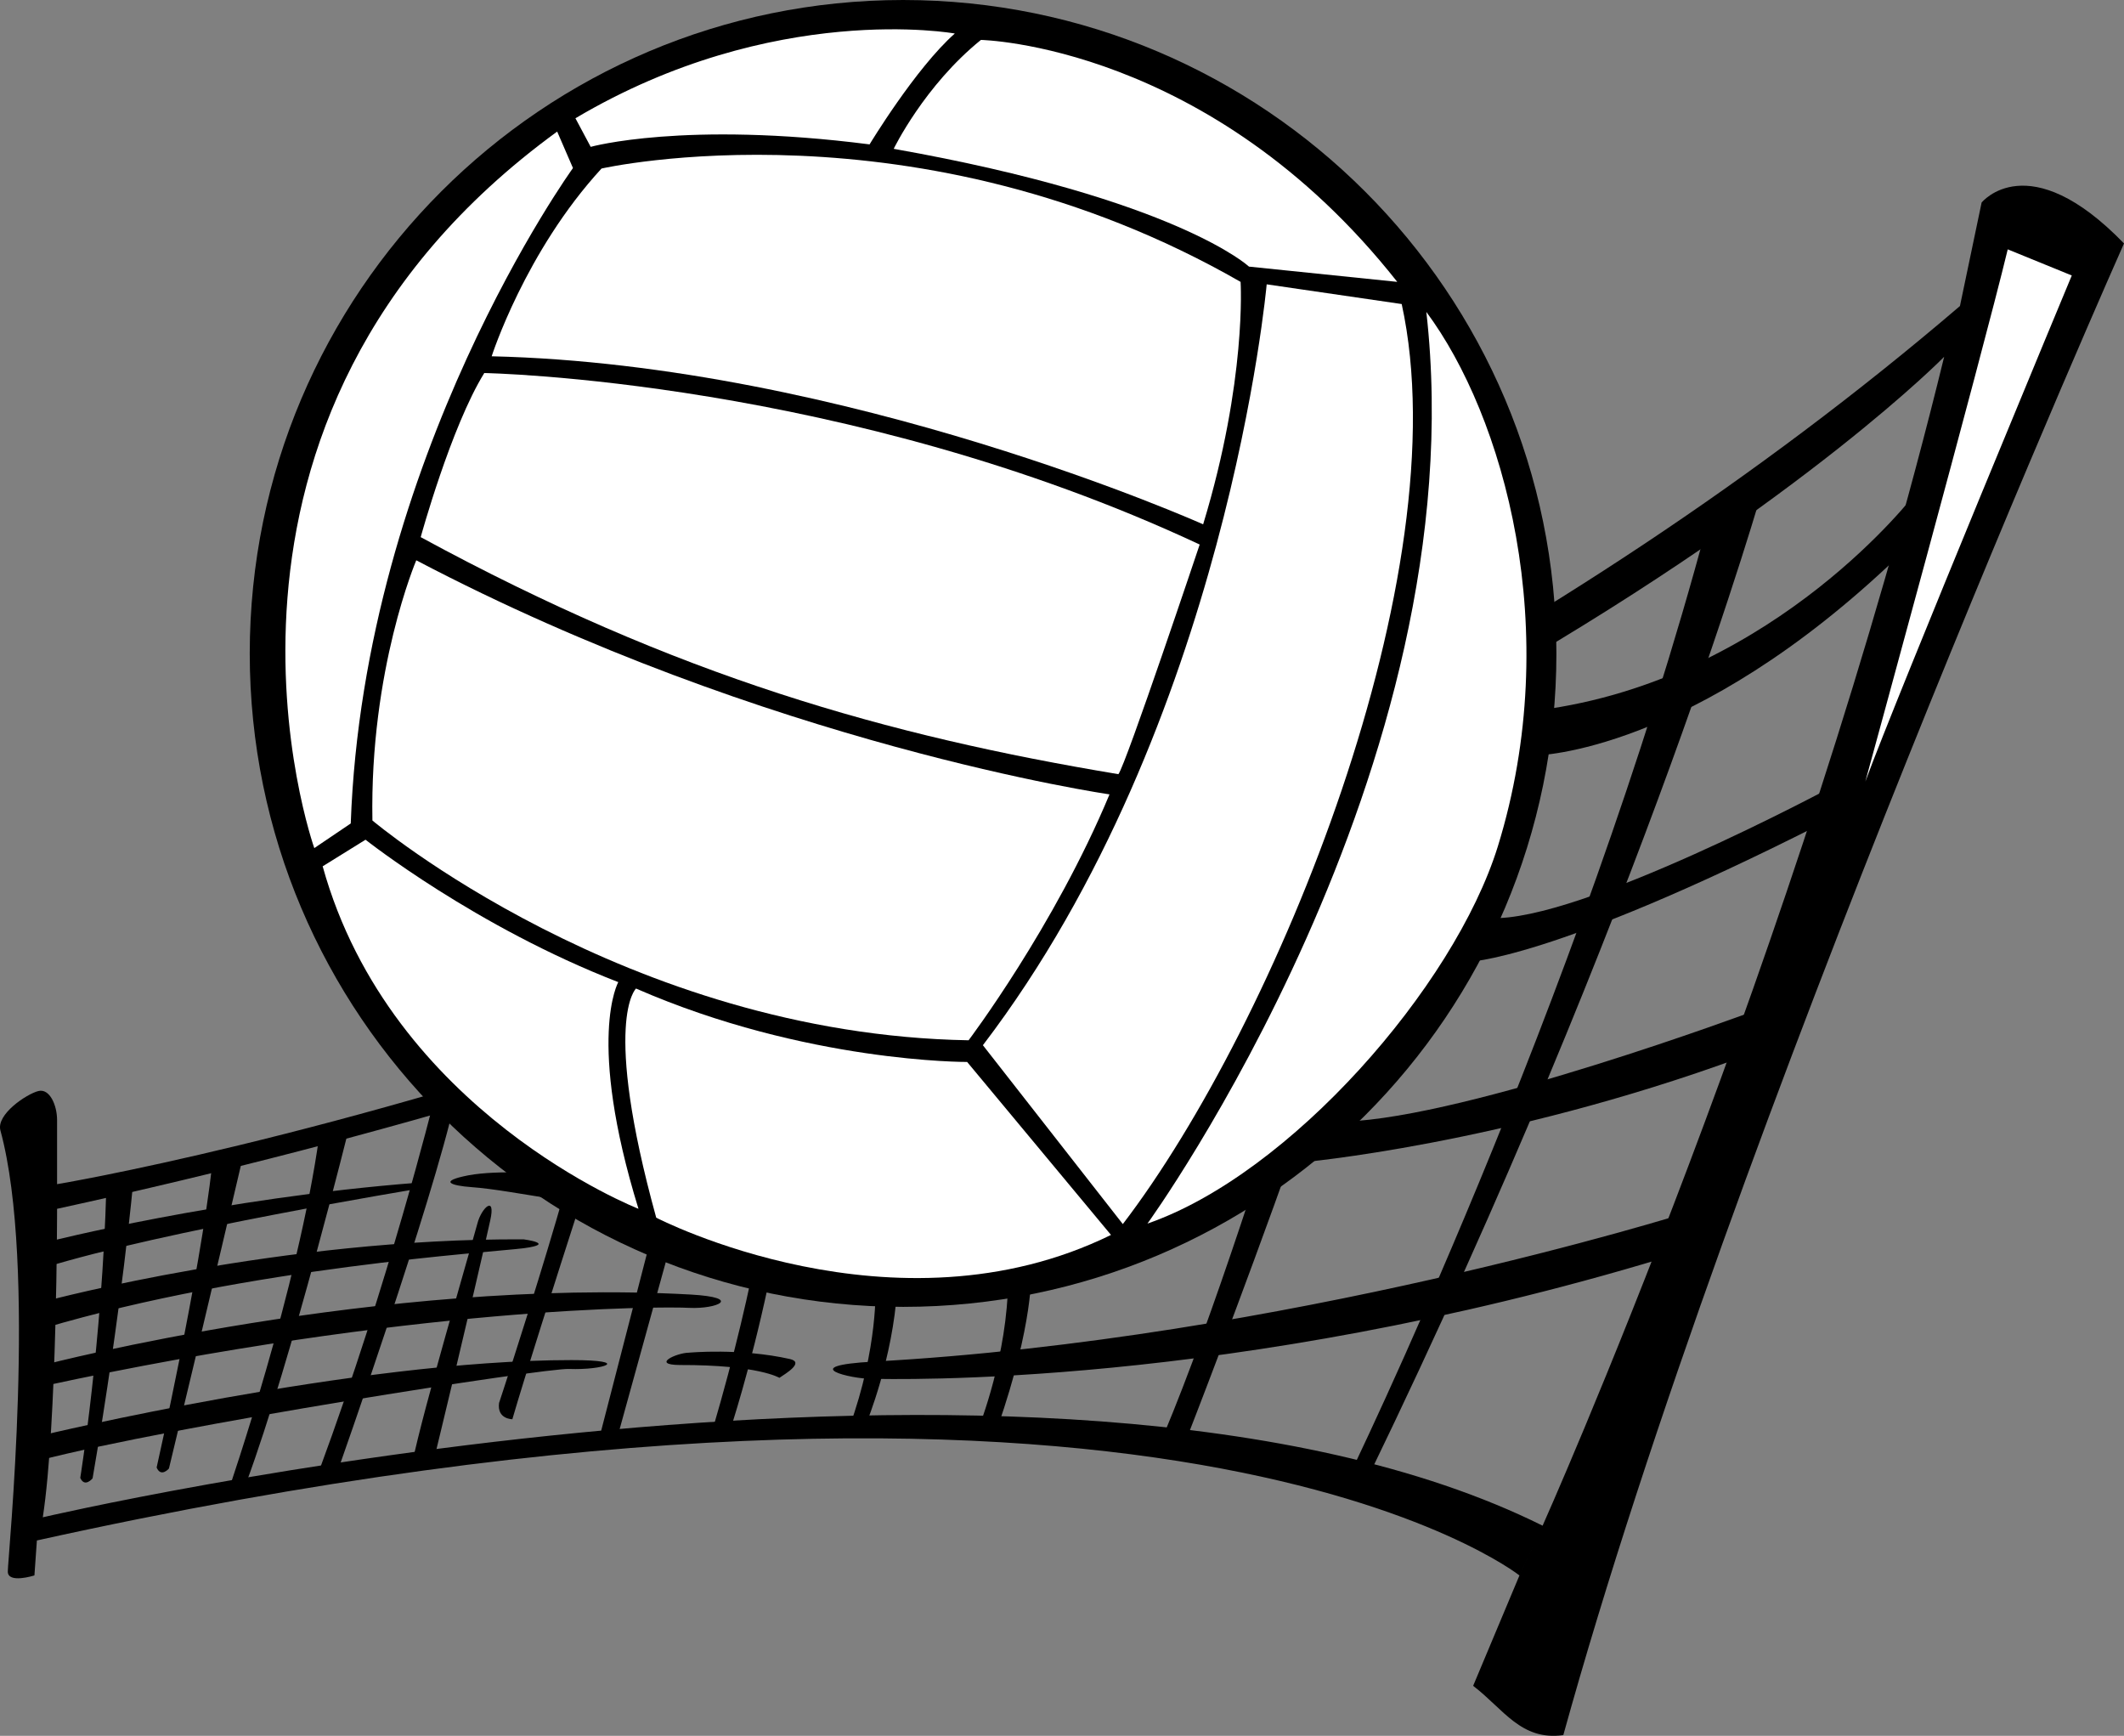<svg xmlns="http://www.w3.org/2000/svg" width="431.085" height="352.246"><rect width="100%" height="100%" fill="#808080" stroke="none"/><path d="M313.085 309.602c-99.687-49.536-304.398-1.7-304.398-1.7 2.906-18.922 2.898-62.601 2.898-62.601 272.032-59.29 383-172.899 383-172.899-29.539 120.985-81.5 237.2-81.5 237.2l-4.699 10.097-9.398 22.403c6.168 4.707 9.707 11.195 18.3 10 34.481-124.489 113.797-302.7 113.797-302.7-19.421-20.054-28.898-8.3-28.898-8.3l-4.398 21C232.28 203.715 11.585 240.3 11.585 240.3s.008-10.035 0-13c.008-2.934-1.468-6.477-3.796-5.899-2.391.602-8.586 4.735-7.704 8 7.497 27.461 1.477 87.016 1.5 89.5-.023 2.532 5.403.797 5.403.797l.5-7.097c228.332-50.473 300.898 7.097 300.898 7.097l4.7-10.097"/><path fill="#fff" d="m407.488 50.602 13 5.3s-35.38 84.97-41.903 102.7c0 0 23.637-86.18 28.903-108"/><path d="M357.988 98.402s-23.918 84.953-80.102 200.899l-4.398.898s46.86-96.043 73-193.797l11.5-8M241.085 291.3s41.204-105.288 49.204-149.1l-7.102 2.702s-27.45 99.528-46.898 146l4.796.399m-214-51.899S24.722 265.672 18.79 300c0 0-1.59 1.96-2.5-.098 0 0 4.449-27.593 5.296-59l5.5-1.5m22.3-5S42.574 263.605 34.29 298c0 0-1.598 1.895-2.5-.2 0 0 8.718-38.62 11.296-61.6l6.301-1.798m21.601-6.102s-11.746 47.552-21 72.602l-3.602 1.5S60.57 261.246 64.79 230.5l6.199-2.2m16.999-4.698s-9.055 36.539-23.2 74.8l4-.601s18.778-53.149 23.598-74.602l-4.398.403m.301 71.698s7.562-31.14 11.199-47.6c1.207-5.337-1.774-2.638-2.602.6-1.797 6.602-10.945 37.583-13.199 48.5l4.602-1.5m40-83.6s-19.48 59.726-24.301 76.3c0 0-3.145.02-2.7-3.3 0 0 19.688-59.302 19.5-70.598l7.5-2.403m-6.601 79.903 22.398-86.7 5.602-1.5-24.2 87.598-3.8.602m26.5-1.402s15.941-47.837 13.602-90l-3.903 1.202s4.473 28.278-13.199 88.5l3.5.297m27.699-1.499s5.352-12.997 6.2-27.2l-4.399-.5s.602 12.344-5.3 28.602l3.5-.903M209.289 258s.57 10.328-6.801 31.602h-3.801s5.86-14.786 5.898-29.801L209.29 258"/><path d="M9.687 252s34.95-8.898 75.2-12l-.4 1.3s-51.355 8.438-75.698 16l.898-5.3m.102 11.902s47.535-12.687 96.5-12.402c0 0 6.796.895 0 1.8-6.774.864-55.457 3.817-97.301 16.2l.8-5.598m-.601 13s67.934-17.687 131-14.203c10.664.613 5.352 2.973-.3 2.703-5.56-.32-56.305-.32-131.2 15.899l.5-4.399M8.386 291.3s63.688-15.304 107.602-15.3c12.441-.004 6.539 2.063-.5 1.8-4.758-.23-80.293 11.473-107.7 18.602l.598-5.101M111.585 238.2s-10.3-.852-16.5.3c-6.191 1.207-3.539 2.094.602 2.402 4.121.282 10.613 1.461 15.898 2.297v-5m28.204 36.301s10.425-.992 20.597 1.3c2.856.716-.906 2.927-2.199 3.802 0 0-4.23-2.645-20.2-2.602-5.945-.043-.636-2.477 1.802-2.5m248.898-174.3s-27.77 36.542-74.102 43.6l-2.898 9.5s31.82-.331 73.7-40.5l3.3-12.6m-17.102 59.6s-51.09 27.391-69.097 26.5l-4.7 8.9s16.512-.044 71.399-27.798l2.398-7.601M355.886 205.2s-57.812 21.527-82.898 22.402l-9.102 8.3s40.973-3.57 89.403-21.3l2.597-9.403M341.988 246.2s-81.39 25.554-164.602 30.1c-16.21.88-4.41 3.532-.597 3.5 3.859.032 72.898 2.098 160.796-24.5l4.403-9.1"/><path d="M183.289 265.2c73.234-.012 132.593-59.372 132.597-132.598C315.882 59.39 256.523.032 183.29 0 110.085.031 50.726 59.39 50.687 132.602c.04 73.226 59.398 132.585 132.602 132.597"/><path fill="#fff" d="M122.085 34.2s64.168-14.587 129.704 23c0 0 1.293 19.945-7.602 49.202 0 0-72.41-32.433-144.398-34.101 0 0 6.804-21.27 22.296-38.102"/><path fill="#fff" d="m116.789 24 3.097 5.8s19.016-5.32 56.602-.5c0 0 9.324-15.44 17.3-22.5 0 0-36.742-6.66-77 17.2m82.297-15.898s46.473.886 84.5 49.097l-30.097-3.097s-14.57-13.692-72.102-23.903c0 0 6.196-12.8 17.7-22.097M98.289 75.7s73.488 1.269 145.199 34.8c0 0-14.992 44.727-16.5 46.602C180.113 149.3 137.445 137.3 85.386 109c0 0 6.16-22.414 12.903-33.3"/><path fill="#fff" d="M225.187 161.2s-69.32-10-140.7-47.5c0 0-9.46 22.155-8.902 52.8 0 0 51.368 43.41 121 44.602 0 0 17.403-23.024 28.602-49.903"/><path fill="#fff" d="m113.085 26.7 3.204 7.402s-42.442 58.68-45.102 133l-7.398 5S32.835 85.109 113.085 26.699M65.488 175.8l8.699-5.398s22.344 17.688 51.3 28.899c0 0-6.542 11.5 4.098 46 0 0-50.273-19.637-64.097-69.5"/><path fill="#fff" d="M129.085 200.602s-6.972 6.367 4.102 46.5c0 0 48.348 25.062 92.3 3.5L196.29 215.5s-32.66.184-67.204-14.898M257.085 57.7s-7.988 89.366-57.597 154.402l28.398 36.3c31.059-40.601 68.559-132.101 56.602-186.703l-27.403-4"/><path fill="#fff" d="M289.488 63.3c15.625 21 28.101 64.481 14.5 108.5-8.875 28.5-42.211 66.5-71.102 76.5 0 0 67.059-92.5 56.602-185"/></svg>
